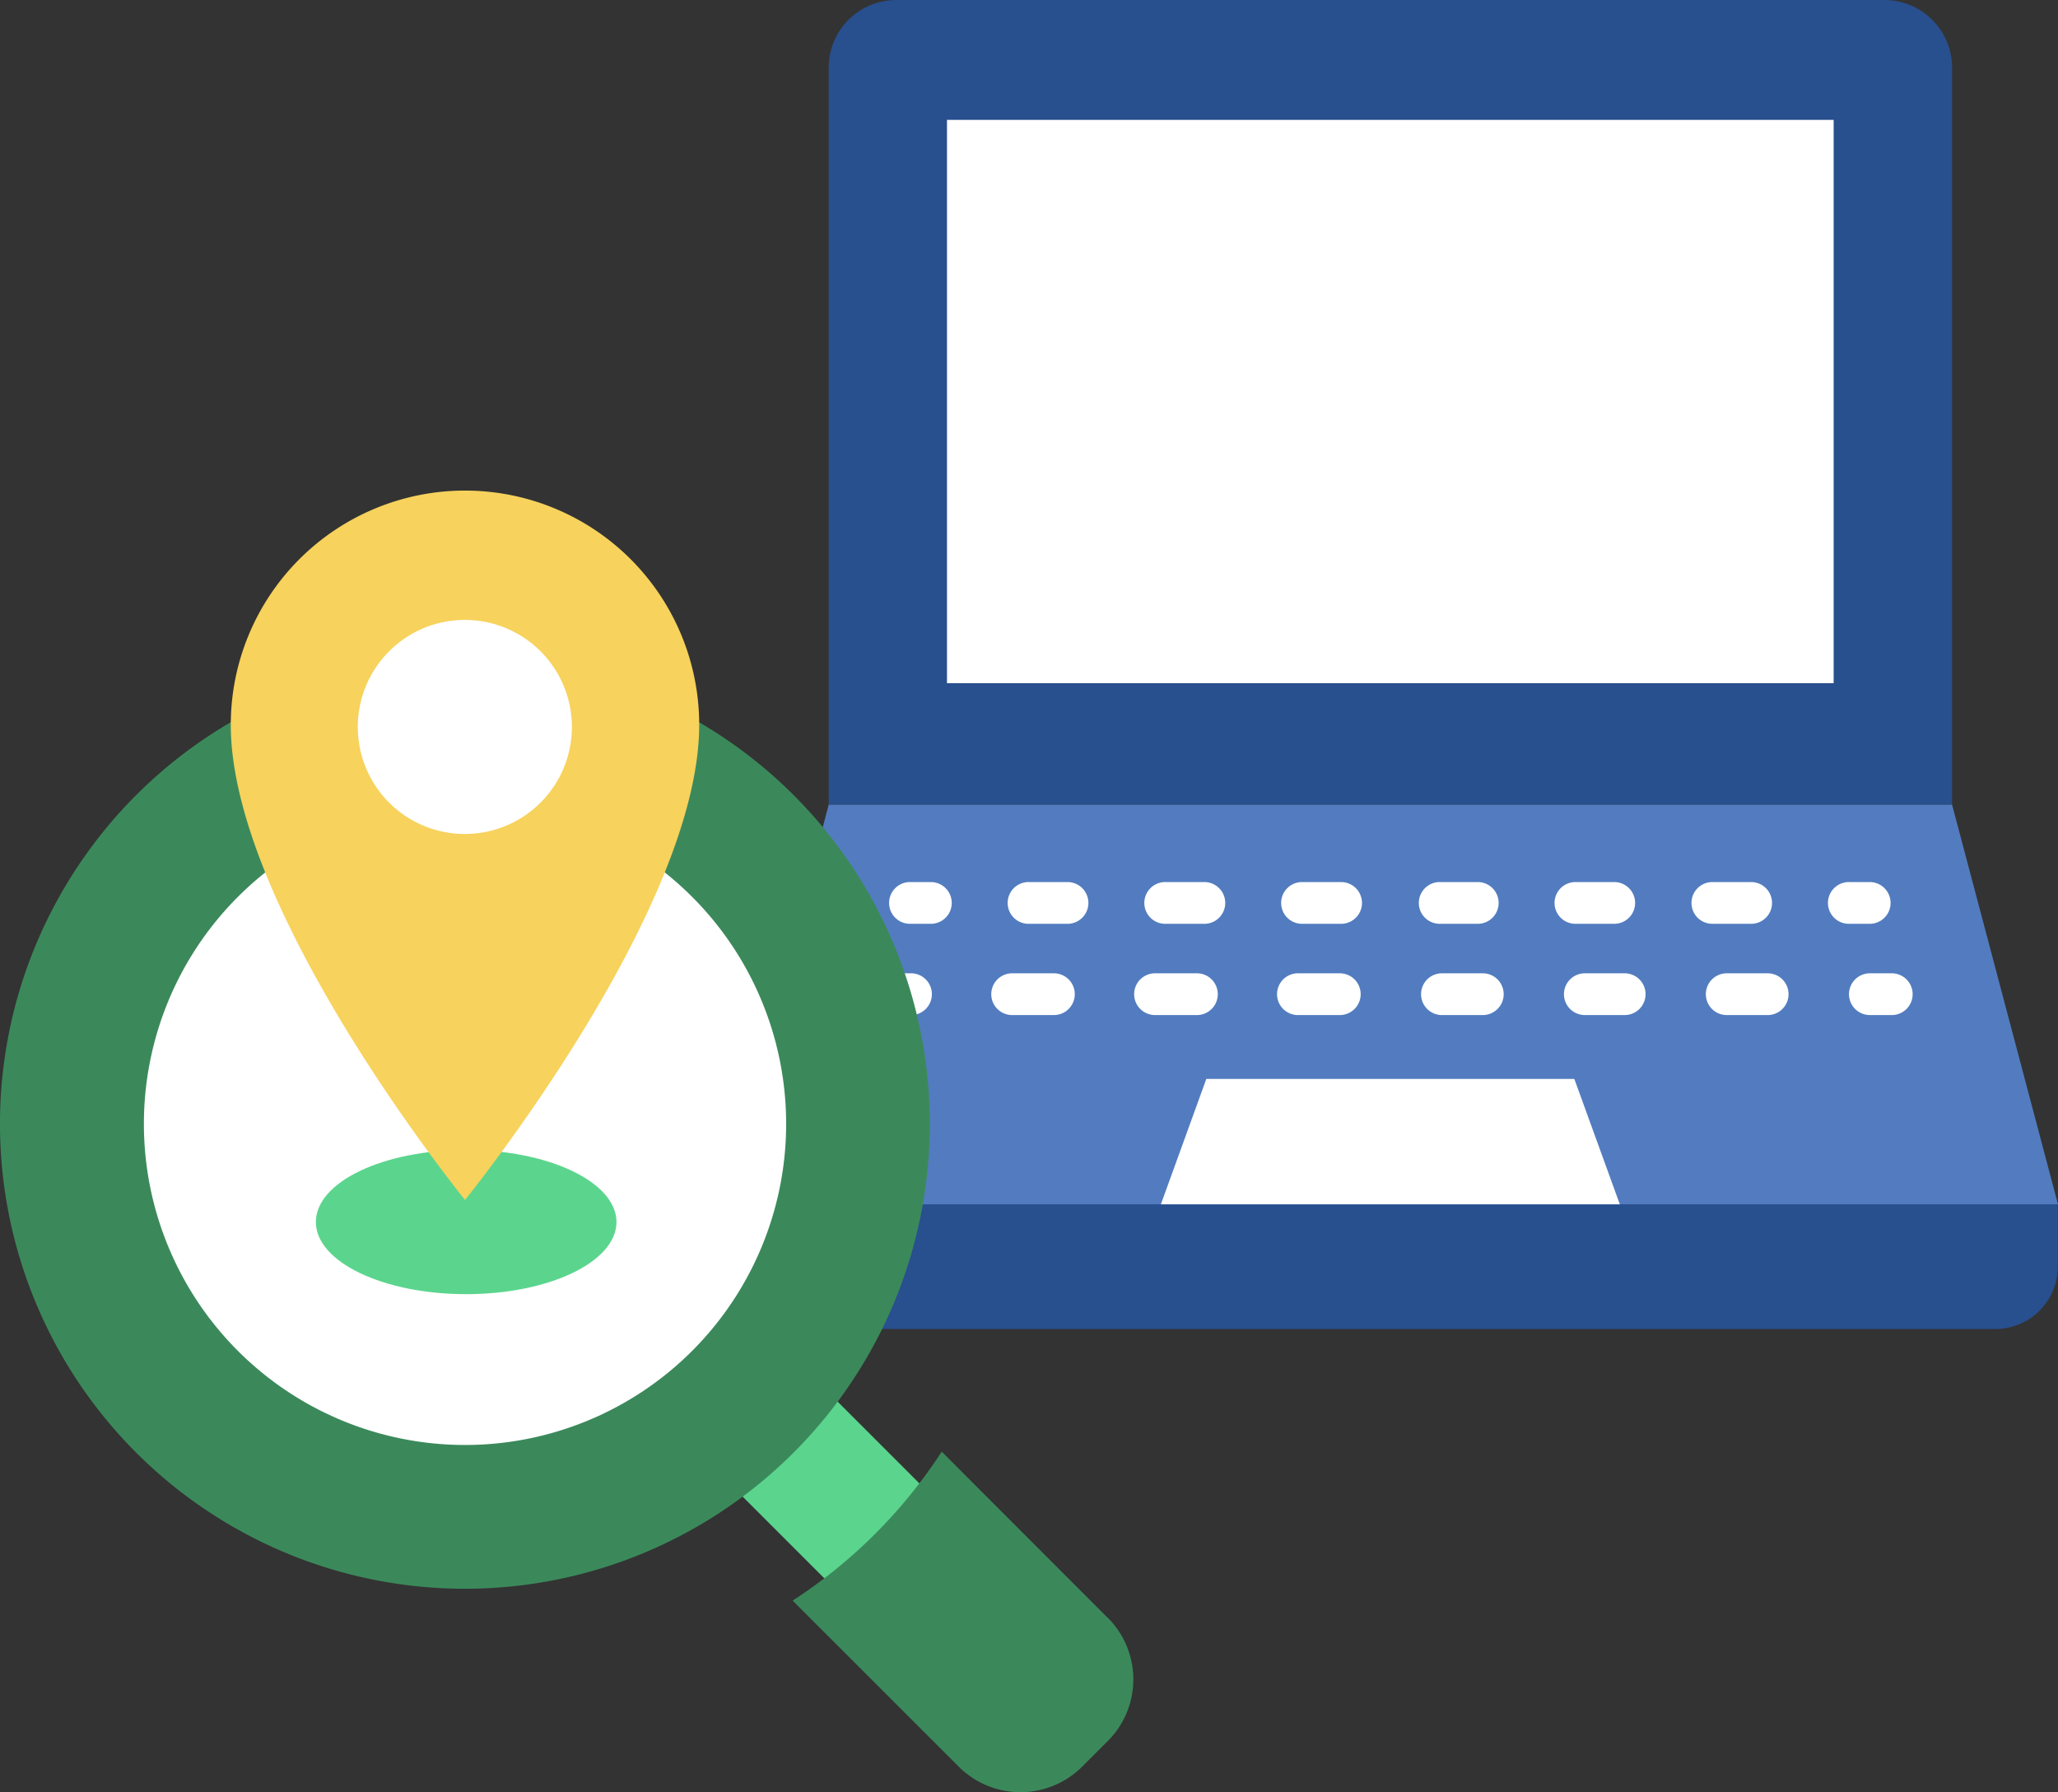 <svg xmlns="http://www.w3.org/2000/svg" width="166.685" height="145.164" viewBox="0 0 166.685 145.164"><rect x="0" y="0" width="166.685" height="145.164" fill="#333333" stroke="none"/><g transform="translate(58.536)"><path d="M102.869,5.476A5.484,5.484,0,0,0,97.393,0H17.349A5.476,5.476,0,0,0,11.88,5.476V65.182h90.989Z" transform="translate(-3.297)" fill="#284f8e"/><path d="M0,135v5.057a5.057,5.057,0,0,0,5.057,5.057h98.019a5.057,5.057,0,0,0,5.057-5.057V135Z" transform="translate(0 -37.465)" fill="#284f8e"/><rect width="71.815" height="45.625" transform="translate(18.163 9.71)" fill="#fff"/><path d="M0,122.587H108.148L99.572,90.22H8.583Z" transform="translate(0 -25.038)" fill="#527cbf"/><path d="M49.12,131.118H86.292L82.607,120.96H52.8Z" transform="translate(-13.632 -33.569)" fill="#fff"/><path d="M22.091,98.89H20.4a1.691,1.691,0,1,0,0,3.381h1.691a1.691,1.691,0,0,0,0-3.381Z" transform="translate(-5.192 -27.444)" fill="#fff"/><path d="M98.143,102.271a1.691,1.691,0,0,0,0-3.381H95a1.691,1.691,0,1,0,0,3.381Z" transform="translate(-25.895 -27.444)" fill="#fff"/><path d="M52.182,98.89H49.011a1.691,1.691,0,1,0,0,3.381h3.172a1.691,1.691,0,0,0,0-3.381Z" transform="translate(-13.132 -27.444)" fill="#fff"/><path d="M79.671,102.271h3.164a1.691,1.691,0,0,0,0-3.381H79.671a1.691,1.691,0,0,0,0,3.381Z" transform="translate(-21.641 -27.444)" fill="#fff"/><path d="M67.508,98.89H64.351a1.691,1.691,0,1,0,0,3.381h3.164a1.691,1.691,0,0,0,0-3.381Z" transform="translate(-17.389 -27.444)" fill="#fff"/><path d="M113.493,102.271a1.691,1.691,0,0,0,0-3.381h-3.143a1.691,1.691,0,1,0,0,3.381Z" transform="translate(-30.155 -27.444)" fill="#fff"/><path d="M36.848,98.89H33.691a1.691,1.691,0,1,0,0,3.381h3.157a1.691,1.691,0,0,0,0-3.381Z" transform="translate(-8.881 -27.444)" fill="#fff"/><path d="M127.341,102.271a1.691,1.691,0,0,0,0-3.381h-1.691a1.691,1.691,0,1,0,0,3.381Z" transform="translate(-34.401 -27.444)" fill="#fff"/><path d="M19.751,109.12H18.061a1.691,1.691,0,1,0,0,3.381h1.691a1.691,1.691,0,1,0,0-3.381Z" transform="translate(-4.543 -30.283)" fill="#fff"/><path d="M51.18,109.12H47.871a1.691,1.691,0,1,0,0,3.381H51.18a1.691,1.691,0,1,0,0-3.381Z" transform="translate(-12.816 -30.283)" fill="#fff"/><path d="M35.152,109.12h-3.3a1.691,1.691,0,1,0,0,3.381h3.3a1.691,1.691,0,1,0,0-3.381Z" transform="translate(-8.37 -30.283)" fill="#fff"/><path d="M83.23,109.12H79.921a1.691,1.691,0,0,0,0,3.381H83.23a1.691,1.691,0,1,0,0-3.381Z" transform="translate(-21.71 -30.283)" fill="#fff"/><path d="M115.277,109.12h-3.316a1.691,1.691,0,1,0,0,3.381h3.316a1.691,1.691,0,0,0,0-3.381Z" transform="translate(-30.602 -30.283)" fill="#fff"/><path d="M99.25,109.12H95.941a1.691,1.691,0,0,0,0,3.381H99.25a1.691,1.691,0,0,0,0-3.381Z" transform="translate(-26.156 -30.283)" fill="#fff"/><path d="M67.2,109.12H63.891a1.691,1.691,0,1,0,0,3.381H67.2a1.691,1.691,0,1,0,0-3.381Z" transform="translate(-17.262 -30.283)" fill="#fff"/><path d="M129.7,109.12h-1.691a1.691,1.691,0,1,0,0,3.381H129.7a1.691,1.691,0,1,0,0-3.381Z" transform="translate(-35.056 -30.283)" fill="#fff"/></g><g transform="translate(0 39.736)"><g transform="translate(0 0)"><path d="M100.831,112.036,73.117,84.322a4.508,4.508,0,0,0-6.38,0l-1.315,1.315a4.5,4.5,0,0,0,0,6.372l27.714,27.722a4.508,4.508,0,0,0,6.38,0l1.315-1.315a4.508,4.508,0,0,0,0-6.379Z" transform="translate(-17.782 -23.034)" fill="#5bd58d"/><path d="M75.3,56.536A37.656,37.656,0,1,0,37.648,94.191,37.656,37.656,0,0,0,75.3,56.536Z" transform="translate(0.01 -5.24)" fill="#3b895b"/><path d="M114.361,121.2,100.923,107.75A41.066,41.066,0,0,1,88.85,119.815L102.3,133.261a7.073,7.073,0,0,0,10,0l2.066-2.066a7.059,7.059,0,0,0,0-10Z" transform="translate(-24.65 -29.903)" fill="#3b895b"/><path d="M42.129,35A26.009,26.009,0,1,0,68.139,61.009,26.009,26.009,0,0,0,42.129,35Z" transform="translate(-4.466 -9.713)" fill="#fff"/><path d="M59.748,79.758c0,3.229-5.455,5.845-12.174,5.845S35.4,82.994,35.4,79.758s5.448-5.838,12.174-5.838S59.748,76.543,59.748,79.758Z" transform="translate(-9.817 -20.514)" fill="#5bd58d"/><path d="M44.832,0A18.972,18.972,0,0,0,25.86,18.972c0,15.1,18.972,38.487,18.972,38.487S63.8,34.072,63.8,18.972A18.965,18.965,0,0,0,44.832,0Z" transform="translate(-7.169 0)" fill="#f7d25c"/><path d="M57.44,23.17a8.67,8.67,0,1,1-8.67-8.67,8.67,8.67,0,0,1,8.67,8.67Z" transform="translate(-11.121 -4.024)" fill="#fff"/></g></g></svg>